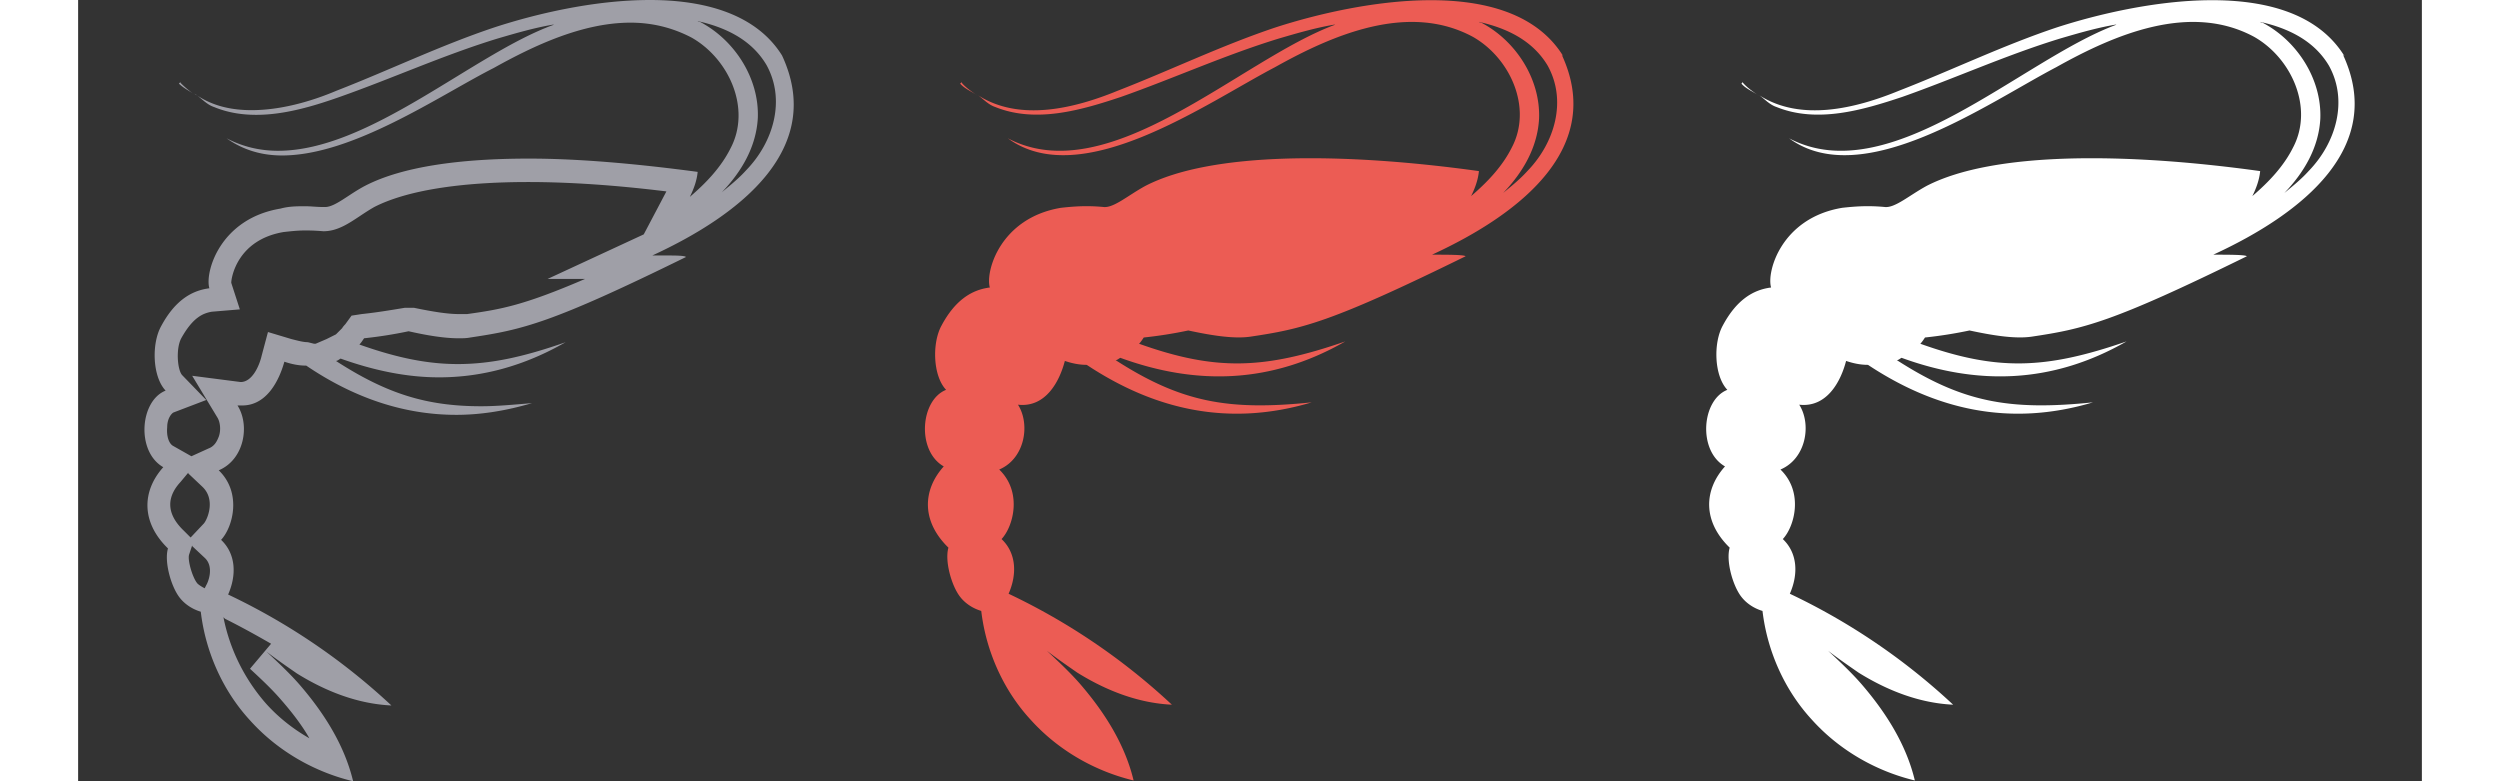 <svg xmlns="http://www.w3.org/2000/svg" id="Layer_1" data-name="Layer 1" viewBox="0 0 30 10" width="16" height="5"><rect x="0" y="0" width="30" height="10" fill="#333333" stroke="none"/><defs><style>.cls-1 {
        fill: #fff;
      }

      .cls-2 {
        fill: #ec5c54;
      }

      .cls-3 {
        fill: #9f9fa7;
      }</style></defs><path d="m11.31 1.05-.02.02c.06.07.15.1.23.16-.07-.05-.15-.1-.21-.17Zm7.7-.33c-.67-1.09-2.66-.7-3.68-.37-.69.23-1.35.55-2.02.81-.56.23-1.26.4-1.79.06.07.05.13.12.22.15.52.21 1.1.04 1.61-.13.68-.24 1.34-.54 2.03-.75.24-.07.48-.14.73-.18 0 0-.02 0-.03.01-1.21.45-2.89 2.13-4.18 1.45.94.69 2.54-.45 3.42-.91.75-.42 1.71-.83 2.53-.39.48.27.77.91.5 1.42-.12.24-.31.44-.52.62.05-.1.09-.21.1-.32-1.73-.24-3.42-.25-4.27.19-.22.12-.4.28-.53.27-.21-.02-.37-.01-.55.01-.78.13-.97.82-.91 1.02-.24.03-.45.17-.62.49-.12.22-.11.64.06.82-.33.13-.38.78-.03.98-.27.3-.29.7.06 1.04-.05.17.04.49.15.63.07.09.17.15.27.18.06.51.28 1.01.63 1.39.35.39.82.66 1.32.78-.11-.46-.37-.87-.68-1.23-.13-.15-.28-.29-.43-.43.13.1.26.19.39.28.37.23.78.39 1.21.41a8.214 8.214 0 0 0-2.09-1.42c.11-.25.1-.52-.09-.7.15-.16.27-.6-.03-.89.33-.14.4-.58.24-.83.35.04.53-.29.6-.56.09.03.18.05.28.05.86.57 1.81.8 2.88.48-1.07.11-1.67 0-2.51-.54.02 0 .04-.02.06-.03.96.35 1.92.34 2.88-.21-1.04.36-1.66.38-2.64.03.02-.02.04-.05.06-.08.19-.02.38-.05.57-.09.28.06.57.11.79.08.67-.1 1.03-.18 2.76-1.03-.02-.02-.24-.02-.43-.02 1.15-.53 2.21-1.38 1.66-2.56Zm-.31.8c.02-.51-.3-1-.74-1.23 0 0-.02 0-.03-.01.36.08.69.24.88.56.25.45.09.99-.26 1.35-.09.1-.2.19-.31.28.25-.26.44-.58.46-.95Z" class="cls-2"/><path d="m21.31 1.05-.02.02c.06.07.15.1.23.16-.07-.05-.15-.1-.21-.17Zm7.7-.33c-.67-1.09-2.66-.7-3.68-.37-.69.23-1.35.55-2.02.81-.56.23-1.26.4-1.79.06.07.05.13.12.22.15.52.21 1.1.04 1.61-.13.68-.24 1.34-.54 2.03-.75.24-.07.48-.14.73-.18 0 0-.02 0-.03.01-1.21.45-2.89 2.13-4.18 1.45.94.69 2.54-.45 3.42-.91.75-.42 1.71-.83 2.53-.39.48.27.77.91.5 1.42-.12.24-.31.44-.52.62.05-.1.09-.21.1-.32-1.73-.24-3.42-.25-4.27.19-.22.12-.4.28-.53.27-.21-.02-.37-.01-.55.01-.78.13-.97.82-.91 1.02-.24.03-.45.17-.62.49-.12.22-.11.64.06.82-.33.13-.38.78-.03.98-.27.3-.29.7.06 1.04-.05.17.04.49.15.63.07.09.17.15.27.18.06.51.28 1.01.63 1.39.35.39.82.66 1.32.78-.11-.46-.37-.87-.68-1.23-.13-.15-.28-.29-.43-.43.13.1.26.19.39.28.37.23.78.39 1.21.41a8.214 8.214 0 0 0-2.09-1.42c.11-.25.1-.52-.09-.7.15-.16.27-.6-.03-.89.33-.14.4-.58.24-.83.35.04.53-.29.6-.56.09.03.18.05.28.05.86.57 1.81.8 2.88.48-1.07.11-1.67 0-2.51-.54.02 0 .04-.02.06-.03.96.35 1.92.34 2.88-.21-1.04.36-1.66.38-2.64.03.02-.02.04-.05.06-.08.19-.02.38-.05.57-.09.28.06.57.11.79.08.67-.1 1.03-.18 2.76-1.03-.02-.02-.24-.02-.43-.02 1.15-.53 2.21-1.38 1.66-2.56Zm-.31.8c.02-.51-.3-1-.74-1.23 0 0-.02 0-.03-.01.36.08.69.24.88.56.25.45.09.99-.26 1.35-.09.1-.2.19-.31.28.25-.26.44-.58.46-.95Z" class="cls-1"/><path d="M5.76 2.33c.53 0 1.12.04 1.77.12L7.24 3l-1.23.57h.48c-.79.34-1.08.39-1.51.45h-.11c-.14 0-.33-.03-.57-.08h-.12c-.18.03-.36.06-.55.08l-.13.02-.08.11s-.03.03-.04.05l-.08.08-.12.06-.14.06h-.02l-.08-.02c-.06 0-.13-.02-.21-.04l-.3-.09-.08.3c-.03.13-.12.34-.27.34l-.62-.08.32.53c.04.06.05.17.02.25-.02.05-.05.12-.13.15l-.22.1-.23-.13c-.06-.03-.09-.13-.08-.24 0-.12.06-.18.08-.19l.42-.16-.31-.32c-.06-.07-.08-.34-.01-.47.15-.27.28-.32.39-.34l.36-.03-.11-.34c0-.07.08-.55.67-.65.09-.01.18-.02.27-.02.06 0 .12 0 .24.01.17 0 .31-.09.46-.19.06-.04.12-.08.19-.12.41-.21 1.09-.32 1.97-.32M1.41 6.06l.18.17c.17.16.07.41.02.47l-.17.18-.09-.09c-.27-.26-.17-.48-.04-.62l.1-.12m.05.94.16.15c.12.11.05.3.02.35l-.02.04s-.08-.04-.1-.07c-.06-.08-.12-.29-.1-.36l.04-.12m.42.94c.2.1.4.21.59.32l-.27.32c.14.13.28.26.4.4.14.16.27.33.36.49-.21-.12-.4-.27-.56-.45-.27-.31-.46-.69-.54-1.1M7.32 0C6.6 0 5.85.18 5.33.35c-.69.23-1.35.55-2.02.81-.33.14-.72.25-1.09.25-.25 0-.49-.05-.7-.19.07.05.13.12.22.15.17.07.35.1.54.1.36 0 .73-.11 1.07-.23C4.03 1 4.69.7 5.38.49c.24-.07.48-.14.73-.18 0 0-.02 0-.03.01-1.02.37-2.35 1.61-3.52 1.61-.23 0-.45-.05-.66-.16.21.15.45.22.71.22.91 0 2.02-.77 2.71-1.12C5.84.58 6.46.29 7.07.29c.27 0 .53.06.78.19.48.27.77.91.5 1.42-.12.24-.31.44-.52.62.05-.1.09-.21.1-.32-.75-.1-1.5-.17-2.16-.17-.87 0-1.62.1-2.1.35-.21.11-.38.27-.51.27h-.02c-.08 0-.16-.01-.23-.01-.11 0-.21 0-.32.03-.78.13-.97.82-.91 1.02-.24.03-.45.17-.62.49-.12.22-.11.64.06.82-.33.13-.38.78-.03.98-.27.3-.29.7.06 1.04-.05.17.04.49.15.63.07.09.17.15.27.18.06.51.28 1.01.63 1.39.35.39.82.66 1.32.78-.11-.46-.37-.87-.68-1.23-.13-.15-.28-.29-.43-.43.13.1.26.19.39.28.37.23.78.39 1.21.41a8.214 8.214 0 0 0-2.09-1.42c.11-.25.1-.52-.09-.7.15-.16.27-.6-.03-.89.33-.14.4-.58.24-.83h.06c.31 0 .47-.31.54-.56.09.03.18.05.28.05.59.4 1.23.63 1.92.63.31 0 .63-.05.97-.15-.24.02-.45.04-.65.04-.7 0-1.21-.16-1.86-.58.02 0 .04-.02.06-.03.42.15.84.24 1.26.24.54 0 1.08-.14 1.62-.45-.54.19-.96.28-1.38.28-.39 0-.78-.08-1.26-.25.02-.02.04-.05.06-.08.19-.02.38-.05.57-.09.22.05.45.09.64.09.05 0 .1 0 .15-.01.67-.1 1.03-.18 2.76-1.03-.01-.02-.15-.02-.3-.02h-.13C8.5 2.74 9.56 1.89 9.01.71 8.68.18 8.02 0 7.32 0Zm.92 2.46c.25-.26.44-.58.46-.95.02-.51-.3-1-.74-1.23 0 0-.02 0-.03-.01.36.08.69.24.88.56.25.45.09.99-.26 1.35-.09.1-.2.19-.31.28ZM1.31 1.05l-.02.02c.06.06.13.09.2.14-.06-.04-.12-.09-.18-.15Zm.18.15s.02.01.03.02c0 0-.02-.01-.03-.02Z" class="cls-3"/></svg>